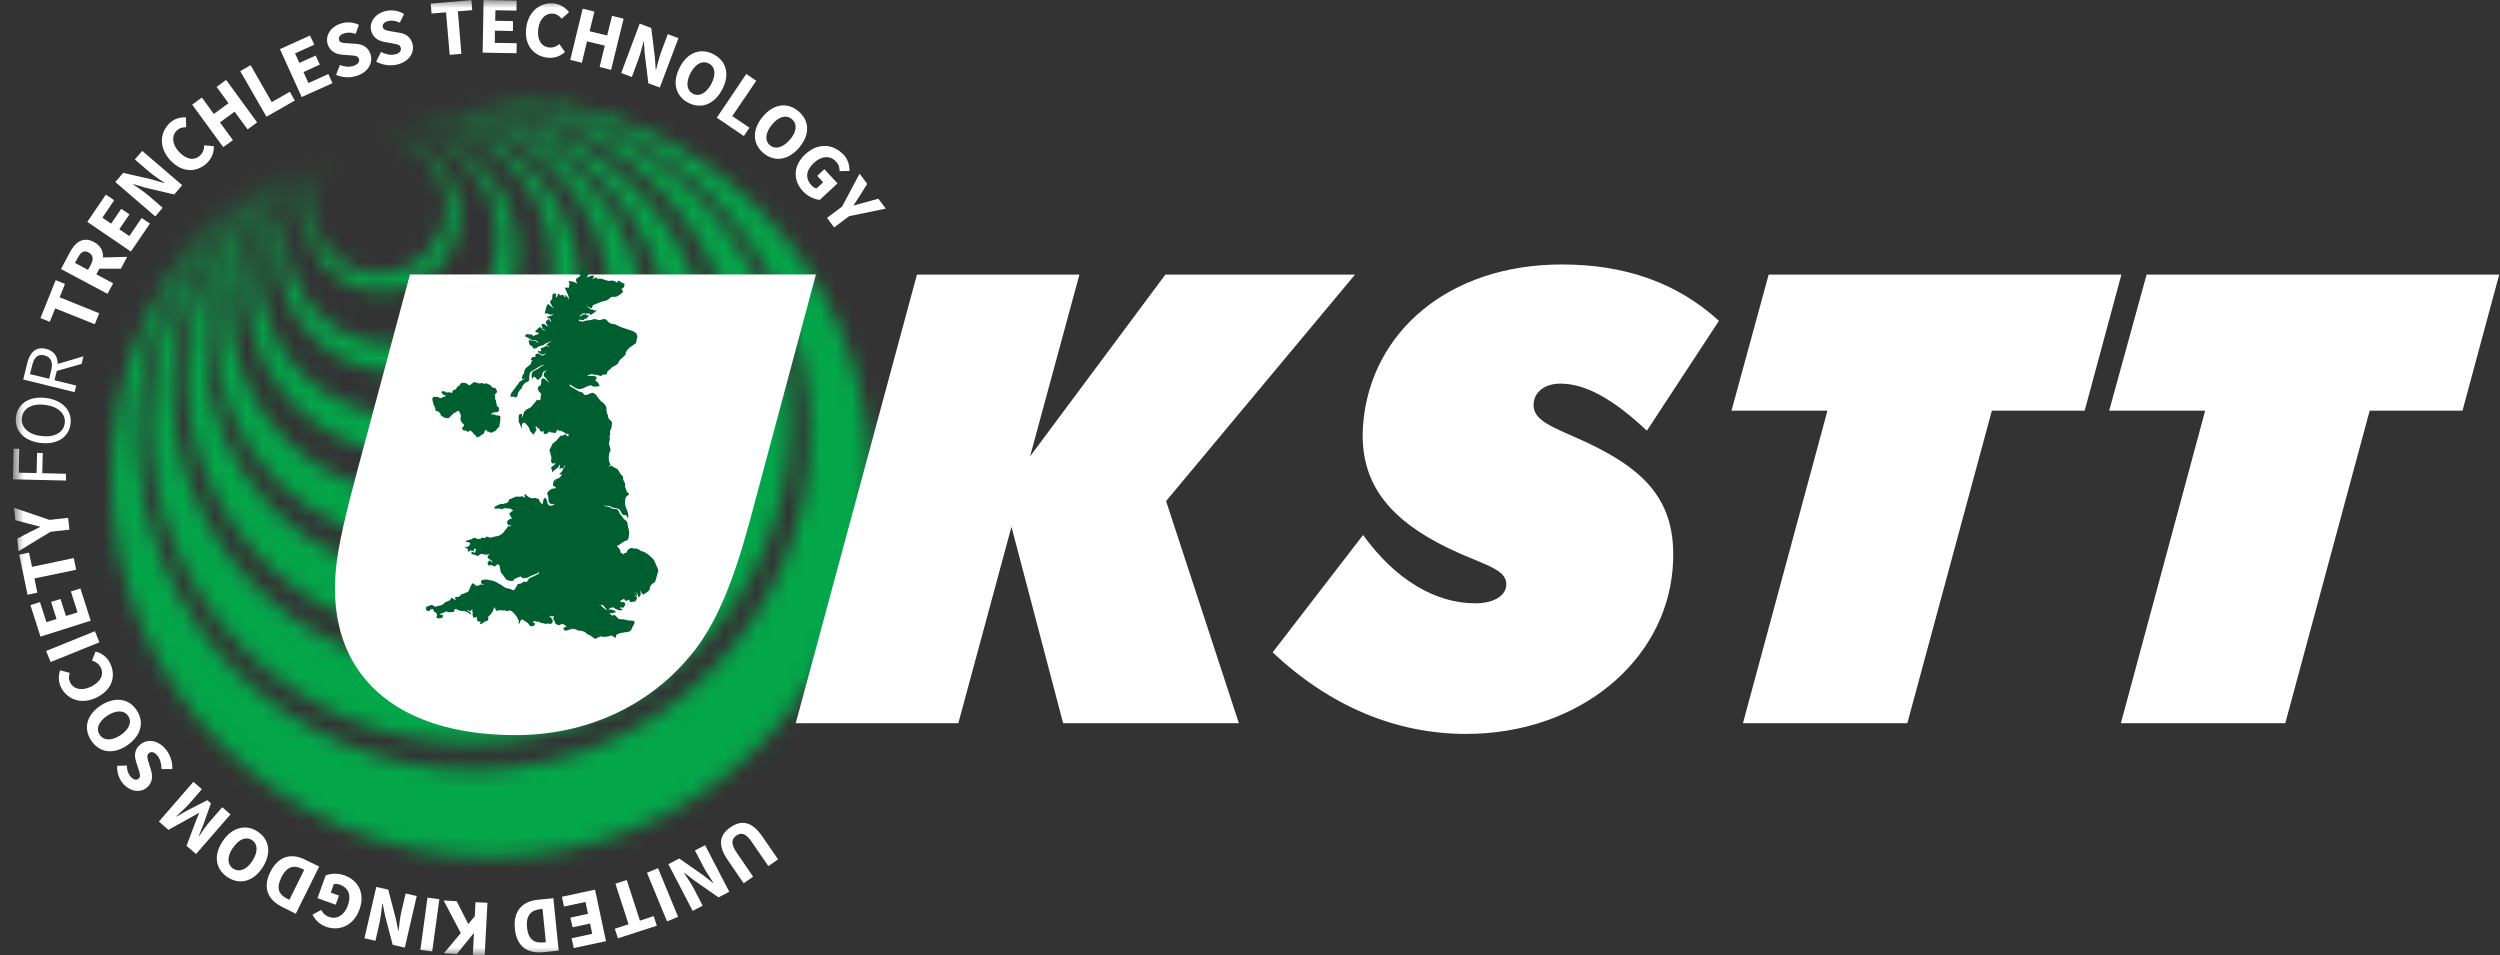 <?xml version="1.0" encoding="UTF-8"?>
<svg xmlns="http://www.w3.org/2000/svg" width="157" height="60" viewBox="0 0 157 60" fill="none">
  <rect x="0" y="0" width="157" height="60" fill="#333333" stroke="none"/>
  <g id="Group 96">
    <g id="Clip path group">
      <mask id="mask0_1259_214" style="mask-type:luminance" maskUnits="userSpaceOnUse" x="7" y="6" width="48" height="48">
        <g id="clippath">
          <path id="Vector" d="M30.362 6.186C41.733 6.504 50.86 15.821 50.86 27.267C50.86 38.714 41.414 48.364 29.763 48.364C18.112 48.364 8.666 38.919 8.666 27.267C8.666 21.339 11.107 15.995 15.042 12.159C10.114 16.526 7.006 22.893 7.006 29.996C7.006 43.156 17.672 53.814 30.832 53.814C43.992 53.814 54.658 43.148 54.658 29.996C54.658 16.844 43.992 6.178 30.832 6.178C30.68 6.178 30.521 6.186 30.37 6.186" fill="white"></path>
        </g>
      </mask>
      <g mask="url(#mask0_1259_214)">
        <g id="Group">
          <path id="Vector_2" d="M33.319 -17.514L-16.684 27.508L28.339 77.511L78.341 32.488L33.319 -17.514Z" fill="#04A64A"></path>
        </g>
      </g>
    </g>
    <g id="Clip path group_2">
      <mask id="mask1_1259_214" style="mask-type:luminance" maskUnits="userSpaceOnUse" x="9" y="6" width="41" height="41">
        <g id="clippath-1">
          <path id="Vector_3" d="M29.142 6.466C38.732 6.739 46.426 14.593 46.426 24.25C46.426 33.908 38.459 42.049 28.634 42.049C18.81 42.049 10.835 34.082 10.835 24.25C10.835 19.255 12.897 14.737 16.217 11.507C12.063 15.191 9.44 20.566 9.44 26.555C9.44 37.653 18.439 46.658 29.544 46.658C40.65 46.658 49.64 37.66 49.64 26.555C49.64 15.449 40.642 6.451 29.544 6.451C29.408 6.451 29.286 6.459 29.15 6.466" fill="white"></path>
        </g>
      </mask>
      <g mask="url(#mask1_1259_214)">
        <g id="Group_2">
          <path id="Vector_4" d="M31.626 -13.534L-10.563 24.453L27.424 66.642L69.613 28.655L31.626 -13.534Z" fill="#04A64A"></path>
        </g>
      </g>
    </g>
    <g id="Clip path group_3">
      <mask id="mask2_1259_214" style="mask-type:luminance" maskUnits="userSpaceOnUse" x="11" y="7" width="34" height="34">
        <g id="clippath-2">
          <path id="Vector_5" d="M28.24 7.035C28.134 7.035 28.027 7.035 27.921 7.042C35.805 7.262 42.127 13.713 42.127 21.65C42.127 29.731 35.585 36.28 27.504 36.28C19.424 36.28 12.874 29.738 12.874 21.657C12.874 17.549 14.572 13.842 17.293 11.181C13.882 14.206 11.722 18.625 11.722 23.545C11.722 32.672 19.12 40.063 28.24 40.063C37.367 40.063 44.758 32.664 44.75 23.545C44.75 14.426 37.352 7.035 28.232 7.035H28.24Z" fill="white"></path>
        </g>
      </mask>
      <g mask="url(#mask2_1259_214)">
        <g id="Group_3">
          <path id="Vector_6" d="M29.966 -9.396L-4.708 21.824L26.512 56.498L61.186 25.277L29.966 -9.396Z" fill="#04A64A"></path>
        </g>
      </g>
    </g>
    <g id="Clip path group_4">
      <mask id="mask3_1259_214" style="mask-type:luminance" maskUnits="userSpaceOnUse" x="13" y="7" width="28" height="28">
        <g id="clippath-3">
          <path id="Vector_7" d="M26.982 7.164C26.89 7.164 26.807 7.164 26.716 7.171C33.182 7.338 38.367 12.622 38.383 19.126C38.398 25.744 33.038 31.118 26.421 31.126H26.398C19.788 31.126 14.421 25.774 14.413 19.164C14.405 15.798 15.793 12.758 18.021 10.575C15.224 13.061 13.465 16.677 13.473 20.718C13.48 28.184 19.545 34.226 27.004 34.226H27.027C34.501 34.211 40.551 28.139 40.535 20.665C40.52 13.198 34.463 7.156 27.004 7.156H26.982V7.164Z" fill="white"></path>
        </g>
      </mask>
      <g mask="url(#mask3_1259_214)">
        <g id="Group_4">
          <path id="Vector_8" d="M28.419 -6.303L-0.002 19.287L25.588 47.708L54.009 22.117L28.419 -6.303Z" fill="#04A64A"></path>
        </g>
      </g>
    </g>
    <g id="Clip path group_5">
      <mask id="mask4_1259_214" style="mask-type:luminance" maskUnits="userSpaceOnUse" x="15" y="7" width="22" height="22">
        <g id="clippath-4">
          <path id="Vector_9" d="M25.95 7.641C25.882 7.641 25.814 7.649 25.746 7.649C30.741 7.778 34.759 11.864 34.767 16.897C34.774 22.014 30.628 26.176 25.511 26.183H25.496C20.379 26.183 16.225 22.044 16.217 16.927C16.217 14.32 17.286 11.97 19.007 10.279C16.846 12.205 15.482 15.002 15.489 18.125C15.505 23.902 20.182 28.579 25.958 28.579H25.981C31.765 28.564 36.442 23.871 36.434 18.087C36.419 12.319 31.734 7.634 25.958 7.634H25.943L25.95 7.641Z" fill="white"></path>
        </g>
      </mask>
      <g mask="url(#mask4_1259_214)">
        <g id="Group_5">
          <path id="Vector_10" d="M27.068 -2.775L5.081 17.023L24.878 39.01L46.866 19.212L27.068 -2.775Z" fill="#04A64A"></path>
        </g>
      </g>
    </g>
    <g id="Clip path group_6">
      <mask id="mask5_1259_214" style="mask-type:luminance" maskUnits="userSpaceOnUse" x="17" y="8" width="16" height="16">
        <g id="clippath-5">
          <path id="Vector_11" d="M24.964 8.339C24.911 8.339 24.866 8.339 24.82 8.339C28.406 8.43 31.286 11.363 31.294 14.979C31.294 18.648 28.322 21.635 24.654 21.642H24.646C20.969 21.642 17.998 18.671 17.983 15.002C17.983 13.13 18.748 11.447 19.984 10.234C18.43 11.613 17.452 13.622 17.459 15.866C17.459 20.013 20.825 23.371 24.972 23.371H24.995C29.149 23.363 32.507 19.99 32.492 15.843C32.492 11.704 29.126 8.346 24.987 8.346H24.972L24.964 8.339Z" fill="white"></path>
        </g>
      </mask>
      <g mask="url(#mask5_1259_214)">
        <g id="Group_6">
          <path id="Vector_12" d="M25.762 0.864L9.983 15.071L24.191 30.851L39.97 16.643L25.762 0.864Z" fill="#04A64A"></path>
        </g>
      </g>
    </g>
    <g id="Clip path group_7">
      <mask id="mask6_1259_214" style="mask-type:luminance" maskUnits="userSpaceOnUse" x="19" y="8" width="10" height="11">
        <g id="clippath-6">
          <path id="Vector_13" d="M24.01 8.756C24.01 8.756 23.949 8.756 23.919 8.756C26.193 8.816 28.027 10.681 28.027 12.978C28.035 15.313 26.147 17.208 23.813 17.208C21.478 17.208 19.583 15.32 19.583 12.986C19.583 11.795 20.068 10.727 20.849 9.953C19.863 10.833 19.241 12.106 19.249 13.531C19.249 16.169 21.387 18.299 24.025 18.299H24.032C26.67 18.292 28.808 16.147 28.801 13.516C28.801 10.878 26.663 8.748 24.025 8.748H24.017L24.01 8.756Z" fill="white"></path>
        </g>
      </mask>
      <g mask="url(#mask6_1259_214)">
        <g id="Group_7">
          <path id="Vector_14" d="M24.512 4.001L14.485 13.03L23.513 23.057L33.541 14.028L24.512 4.001Z" fill="#04A64A"></path>
        </g>
      </g>
    </g>
    <path id="Vector_15" fill-rule="evenodd" clip-rule="evenodd" d="M25.745 17.238L22.508 29.299C21.758 32.088 21.212 34.302 21.083 35.879C20.537 42.261 24.737 46.165 32.386 46.165C36.798 46.165 40.74 44.354 43.37 41.155C44.992 39.222 46.061 36.462 47.031 32.922L51.239 17.238H25.745Z" fill="white"></path>
    <path id="Vector_16" fill-rule="evenodd" clip-rule="evenodd" d="M49.973 45.415H60.184L63.52 33.082L66.764 45.415H77.801L73.23 31.467L85.094 17.246H73.185L64.687 28.662L67.787 17.246H57.584L49.973 45.415Z" fill="white"></path>
    <path id="Vector_17" fill-rule="evenodd" clip-rule="evenodd" d="M79.924 40.965C83.502 44.354 87.687 46.09 92.061 46.09C99.186 46.09 104.546 41.519 105.038 35.765C105.38 31.747 103.628 29.663 99.687 27.805C97.564 26.82 96.215 26.464 96.313 25.319C96.381 24.606 97.011 24.091 97.996 24.091C99.58 24.091 101.339 25.084 103.424 27.047L107.949 20.149C105.357 17.784 102.105 16.609 98.087 16.609C90.954 16.609 86.102 20.862 85.609 26.585C85.284 30.443 87.361 32.884 91.81 34.817C93.637 35.598 94.668 35.879 94.592 36.781C94.532 37.41 93.834 37.888 92.644 37.888C90.165 37.888 87.641 36.432 85.602 33.597L79.924 40.965Z" fill="white"></path>
    <path id="Vector_18" fill-rule="evenodd" clip-rule="evenodd" d="M109.458 45.415H119.782L125.089 25.789H130.918L133.223 17.246H111.072L108.738 25.789H114.764L109.458 45.415Z" fill="white"></path>
    <path id="Vector_19" d="M134.807 17.246L132.457 25.789H138.484L133.192 45.415H143.517L148.816 25.789H154.645L156.95 17.246H134.807Z" fill="white"></path>
    <g id="Clip path group_8">
      <mask id="mask7_1259_214" style="mask-type:luminance" maskUnits="userSpaceOnUse" x="0" y="0" width="157" height="60">
        <g id="clippath-7">
          <path id="Vector_20" d="M156.957 0H0.813V60H156.957V0Z" fill="white"></path>
        </g>
      </mask>
      <g mask="url(#mask7_1259_214)">
        <g id="Group_8">
          <path id="Vector_21" d="M32.431 24.167C32.583 24.015 32.613 23.894 32.575 23.871C32.477 23.72 32.477 23.629 32.446 23.636C32.287 23.742 32.393 23.75 32.386 23.795C32.416 23.97 32.37 23.962 32.386 24.038C32.317 24.205 32.188 24.19 32.196 24.235C32.37 24.235 32.416 24.265 32.416 24.303L32.431 24.174V24.167Z" fill="white"></path>
          <path id="Vector_22" d="M31.059 27.078C30.885 27.191 30.885 27.154 30.862 27.161C30.771 27.207 30.817 27.138 30.665 27.108C30.468 27.07 30.589 26.972 30.559 26.972C30.362 27.078 30.445 27.169 30.369 27.237C30.081 27.381 30.188 27.426 30.089 27.419C30.021 27.419 29.991 27.487 29.915 27.449C29.884 27.29 29.816 27.328 29.786 27.29C29.619 27.07 29.528 26.994 29.475 27.063C29.422 27.131 29.354 27.138 29.323 27.078C29.278 27.002 29.073 27.078 29.043 26.972C28.967 26.774 29.21 26.79 29.126 26.653C28.922 26.502 28.891 26.297 28.929 26.221C28.975 26.1 28.899 25.963 28.831 25.834C28.762 25.698 28.573 25.994 28.49 25.933C28.406 26.1 28.315 26.047 28.338 26.123C28.186 26.183 28.255 26.251 28.126 26.267C27.913 26.244 27.883 26.221 27.83 26.183C27.785 26.13 27.663 26.107 27.671 26.039C27.648 25.903 27.527 25.827 27.421 25.812C27.315 25.812 27.33 25.66 27.345 25.622C27.231 25.509 27.125 25.061 27.155 25.023C27.216 24.857 27.269 24.932 27.345 24.932C27.519 24.872 27.565 25.008 27.694 25.001C27.913 24.879 27.997 24.895 27.989 24.857C27.974 24.796 27.807 24.811 27.777 24.728C27.777 24.728 27.663 24.607 27.777 24.576C28.05 24.538 27.913 24.697 28.179 24.637C28.285 24.614 28.27 24.66 28.338 24.667C28.505 24.69 28.308 24.538 28.55 24.478C28.725 24.432 28.634 24.28 28.793 24.25C28.922 24.22 28.861 23.977 29.157 24.053C29.217 24.053 29.248 24.03 29.369 24.137C29.483 24.243 29.574 24.174 29.574 24.137C29.672 24.076 29.718 24.038 29.756 23.992C29.862 24.008 30.021 24.053 30.051 24.083C30.271 24.076 30.233 24.023 30.301 24.068C30.438 24.159 30.498 24.023 30.612 24.099C30.726 24.174 30.749 24.114 30.847 24.25C30.968 24.417 31.09 24.334 31.105 24.364C31.128 24.394 31.272 24.599 31.196 24.644C31.059 24.796 31.021 24.819 31.105 24.841C31.075 25.046 31.082 25.046 31.143 25.16C31.203 25.266 31.128 25.319 31.173 25.342C31.264 25.524 31.12 25.493 31.249 25.524C31.294 25.539 31.34 25.599 31.34 25.713C31.34 25.781 31.309 25.895 31.128 25.888C30.991 25.888 30.885 25.948 30.862 26.001C30.885 26.107 30.847 26.016 31.014 26.024C31.082 26.024 31.075 26.077 31.203 26.092C31.325 26.107 31.279 26.047 31.385 26.123C31.499 26.198 31.385 26.259 31.416 26.335C31.431 26.509 31.355 26.646 31.37 26.683C31.385 26.721 31.34 26.828 31.317 26.835C31.287 26.843 31.188 26.949 31.15 27.04L31.059 27.078Z" fill="#005F31"></path>
          <path id="Vector_23" d="M30.172 33.817C30.241 33.741 30.294 33.787 30.339 33.771C30.529 33.825 30.506 33.741 30.506 33.703C30.673 33.703 30.703 33.733 30.748 33.771C30.938 33.749 31.006 33.703 31.09 33.696L31.302 33.658C31.544 33.544 31.613 33.446 31.688 33.347C31.741 33.271 31.772 33.226 31.817 33.188C31.901 33.082 31.901 33.044 31.923 33.036C32.022 33.059 32.09 33.059 32.12 33.006C32.052 32.991 31.969 33.006 31.908 32.953C31.855 32.9 31.832 32.824 31.855 32.756C31.901 32.627 32.037 32.589 32.166 32.551C32.052 32.437 32.037 32.384 32.007 32.316C31.961 32.24 32.029 32.202 32.083 32.157C32.196 32.066 32.219 32.089 32.234 32.066L32.06 31.945C31.901 31.945 31.87 31.914 31.84 31.914C31.734 31.945 31.711 31.914 31.688 31.899L31.514 31.99C31.378 31.899 31.294 31.945 31.241 31.945C31.09 31.922 31.059 31.929 31.006 31.937L31.105 31.793C31.165 31.77 31.234 31.763 31.271 31.702C31.393 31.694 31.423 31.664 31.438 31.634C31.582 31.672 31.613 31.641 31.643 31.634C31.772 31.573 31.802 31.641 31.908 31.52C31.969 31.406 31.992 31.376 31.992 31.346C32.174 31.308 32.212 31.277 32.264 31.239C32.469 31.156 32.53 31.186 32.606 31.194L32.803 31.171C32.939 31.209 32.939 31.255 32.977 31.293L32.932 31.058C33.007 30.997 33.038 31.08 33.083 31.126C33.22 31.239 33.273 31.255 33.333 31.277C33.47 31.308 33.553 31.285 33.621 31.27C33.758 31.331 33.788 31.315 33.826 31.331C33.887 31.467 33.902 31.505 33.925 31.535L34.061 31.687L34.122 31.444C34.122 31.293 34.182 31.27 34.243 31.27C34.372 31.384 34.357 31.52 34.395 31.641C34.433 31.74 34.531 31.763 34.63 31.763C34.789 31.687 34.819 31.694 34.834 31.679C34.69 31.619 34.66 31.649 34.622 31.664C34.516 31.603 34.486 31.558 34.455 31.505C34.455 31.315 34.44 31.27 34.433 31.224C34.395 31.111 34.41 31.035 34.342 31.005L34.455 30.83C34.622 30.716 34.637 30.701 34.668 30.694L34.903 30.656C34.903 30.55 34.804 30.542 34.721 30.497C34.751 30.292 34.751 30.209 34.857 30.095C34.903 30.102 34.887 30.216 34.925 30.262C34.925 30.163 34.895 30.14 34.933 30.08C35.092 30.042 35.138 29.996 35.183 29.958C35.213 29.936 35.274 29.829 35.289 29.776C35.13 29.837 35.13 29.784 35.145 29.739C35.35 29.602 35.335 29.526 35.342 29.466C35.479 29.337 35.494 29.261 35.464 29.2C35.418 29.284 35.448 29.39 35.342 29.39L35.13 29.435C35.145 29.246 35.213 29.261 35.153 29.178C35.115 29.261 35.054 29.367 34.963 29.413C34.796 29.564 34.789 29.541 34.774 29.519C34.796 29.625 34.683 29.663 34.683 29.633C34.683 29.541 34.637 29.473 34.607 29.39C34.668 29.253 34.758 29.253 34.789 29.231C34.88 29.117 34.849 29.056 34.88 29.018C34.789 29.117 34.781 29.087 34.728 29.132L34.592 28.988L34.622 28.829C34.63 28.677 34.622 28.655 34.599 28.632C34.569 28.442 34.539 28.351 34.501 28.268C34.599 28.078 34.66 27.98 34.706 27.851C34.925 27.722 35.009 27.586 35.122 27.457C35.153 27.419 35.236 27.32 35.282 27.351C35.41 27.419 35.418 27.381 35.342 27.328C35.479 27.275 35.524 27.267 35.547 27.305C35.592 27.351 35.63 27.419 35.699 27.411V27.245C35.577 27.26 35.501 27.245 35.418 27.139C35.304 27.123 35.266 27.047 35.198 27.047C35.077 27.055 35.054 27.025 35.024 26.987C34.948 27.025 34.948 27.108 34.91 27.176C34.758 27.214 34.721 27.154 34.668 27.154C34.523 27.176 34.546 27.116 34.516 27.085C34.463 27.139 34.417 27.192 34.349 27.229C34.266 27.252 34.236 27.267 34.19 27.26C34.099 27.154 34.145 27.116 34.145 27.07C33.978 27.139 33.925 27.093 33.902 27.04C33.902 26.888 33.856 26.926 33.819 26.911C33.697 26.82 33.675 26.79 33.675 26.752C33.584 26.85 33.667 26.904 33.697 26.972C33.591 27.176 33.546 27.267 33.47 27.29C33.447 27.199 33.364 27.154 33.303 27.101C33.258 26.926 33.205 26.812 33.114 26.714C33.015 26.623 33 26.555 32.932 26.547C32.833 26.532 32.78 26.623 32.765 26.706C32.75 26.782 32.795 26.858 32.772 26.926C32.689 26.797 32.628 26.532 32.568 26.479C32.598 26.312 32.545 26.183 32.59 26.062C32.613 26.017 32.75 25.956 32.78 26.009C32.818 26.07 32.742 26.161 32.765 26.244L32.856 26.062C32.856 26.062 32.871 25.91 32.977 25.797C33.144 25.622 33.371 25.637 33.47 25.402C33.629 25.281 33.644 25.175 33.728 25.114C33.796 25.076 33.879 25.175 33.932 25.114C33.97 24.917 33.947 24.819 33.993 24.728C34.016 24.735 33.743 24.569 33.781 24.334C33.796 24.265 33.902 24.25 33.947 24.19C34.008 24.091 33.978 23.992 33.993 23.879C34.008 23.773 34.137 23.712 34.22 23.803C34.311 23.909 34.41 23.985 34.539 24.03C34.463 23.977 34.395 23.932 34.342 23.849C34.311 23.803 34.273 23.689 34.22 23.674C34.099 23.644 34.16 23.462 34.167 23.447C34.236 23.31 34.281 23.333 34.349 23.212C34.334 23.212 34.22 23.318 34.152 23.333C34.046 23.356 34.069 23.53 34.038 23.606C33.978 23.735 33.887 23.742 33.796 23.864C33.637 23.803 33.644 23.644 33.523 23.667C33.455 23.682 33.44 23.773 33.44 23.841C33.326 23.568 33.394 23.363 33.531 23.295C33.97 23.083 33.803 23.113 34.038 22.984C34.099 22.954 34.19 22.939 34.205 22.954C34.107 22.878 33.94 22.977 33.841 23.037C33.667 23.136 33.515 23.257 33.333 23.341C33.182 23.523 33.28 23.742 33.212 23.924C32.947 24.038 32.788 24.19 32.765 24.394C32.644 24.455 32.613 24.553 32.537 24.667C32.515 24.842 32.469 24.955 32.386 24.955C32.272 24.955 32.249 24.857 32.067 24.94C32.052 24.819 32.083 24.667 32.166 24.614L32.454 24.212C32.583 24.091 32.583 24.046 32.598 24C32.78 23.864 32.856 23.833 32.954 23.795C32.924 23.735 32.856 23.826 32.78 23.811C32.772 23.606 32.841 23.523 32.916 23.454C32.901 23.318 32.924 23.303 32.939 23.303C32.939 23.189 33.023 23.113 33.121 23.037C33.288 22.901 33.386 22.848 33.349 22.787C33.371 22.651 33.44 22.658 33.485 22.636C33.356 22.613 33.341 22.628 33.326 22.62C33.379 22.469 33.417 22.423 33.47 22.416H33.621C33.614 22.264 33.629 22.241 33.705 22.219C33.743 22.203 33.811 22.203 33.856 22.211C34.016 22.34 34.061 22.348 34.114 22.325L34.319 22.166C34.205 22.203 34.137 22.257 34.038 22.279C33.963 22.234 33.94 22.188 33.887 22.188C33.735 22.09 33.773 22.059 33.788 22.037C33.955 22.082 33.97 22.052 33.985 22.037L33.955 21.87L34.129 21.817C34.258 21.718 34.311 21.756 34.326 21.726C34.448 21.764 34.471 21.771 34.508 21.756C34.349 21.665 34.311 21.688 34.288 21.673C34.387 21.559 34.531 21.514 34.637 21.415L34.273 21.567C34.205 21.59 34.114 21.696 34.084 21.696C33.978 21.696 33.819 21.741 33.743 21.825C33.712 21.862 33.538 21.9 33.508 21.893C33.424 21.787 33.44 21.749 33.409 21.733C33.295 21.703 33.25 21.65 33.242 21.582C33.197 21.423 33.197 21.355 33.242 21.355C33.432 21.423 33.561 21.385 33.568 21.385C33.667 21.423 33.735 21.529 33.849 21.514C33.682 21.392 33.644 21.362 33.606 21.355C33.546 21.339 33.485 21.37 33.424 21.362C33.341 21.347 33.288 21.279 33.205 21.233C33.136 21.188 33.06 21.173 32.985 21.135C32.985 20.96 33.114 20.968 33.212 20.998C33.265 21.021 33.326 20.998 33.379 20.998C33.493 21.127 33.5 21.089 33.531 21.089C33.697 20.991 33.788 21.013 33.849 20.96C33.735 20.831 33.629 20.869 33.606 20.801C33.781 20.649 33.796 20.612 33.834 20.581C33.879 20.543 33.985 20.528 34.008 20.604C34.038 20.703 34.145 20.786 34.236 20.725C34.205 20.672 34.129 20.703 34.084 20.68C34.061 20.642 34.076 20.566 34.053 20.536C33.94 20.399 34.053 20.331 34.114 20.339C34.273 20.377 34.281 20.422 34.304 20.46C34.402 20.483 34.44 20.483 34.463 20.49C34.342 20.43 34.334 20.377 34.319 20.339C34.236 20.202 34.296 20.18 34.342 20.134C34.395 20.066 34.455 20.013 34.501 20.066C34.539 20.119 34.546 20.21 34.622 20.217C34.599 20.119 34.561 20.073 34.531 20.005C34.433 19.96 34.364 19.952 34.304 19.914L34.577 19.838C34.736 19.77 34.751 19.74 34.736 19.725C34.622 19.747 34.546 19.785 34.493 19.74C34.38 19.641 34.304 19.694 34.22 19.687C34.19 19.596 34.281 19.52 34.266 19.429C34.326 19.262 34.326 19.126 34.433 19.096L34.584 19.217C34.713 19.315 34.743 19.368 34.789 19.361C34.637 19.217 34.66 19.194 34.652 19.179C34.577 19.035 34.508 18.982 34.561 18.921C34.652 18.792 34.668 18.777 34.675 18.777C34.683 18.58 34.683 18.489 34.751 18.436C34.933 18.428 34.933 18.466 34.925 18.497C34.918 18.565 34.903 18.633 34.933 18.694C35.024 18.58 35.039 18.519 35.024 18.444C35.153 18.444 35.115 18.512 35.168 18.55C35.289 18.535 35.304 18.519 35.335 18.504C35.479 18.656 35.524 18.716 35.524 18.686C35.524 18.625 35.464 18.572 35.433 18.504C35.661 18.61 35.721 18.762 35.736 18.876L35.721 18.671L35.645 18.451C35.585 18.307 35.517 18.224 35.479 18.08C35.608 18.004 35.668 18.133 35.729 18.042L35.752 17.898C35.789 17.814 35.736 17.731 35.699 17.663C35.797 17.617 35.85 17.693 35.926 17.678C36.115 17.708 36.161 17.792 36.244 17.799C36.146 17.617 36.176 17.572 36.184 17.511C36.297 17.39 36.32 17.428 36.35 17.435C36.366 17.284 36.426 17.36 36.464 17.352C36.457 17.276 36.396 17.223 36.366 17.155L36.54 17.018C36.631 16.859 36.669 16.852 36.676 16.882C36.692 16.988 36.745 16.897 36.813 17.011C36.851 17.064 36.798 17.132 36.813 17.2C36.942 17.109 36.942 17.163 36.98 17.2C36.919 17.344 36.851 17.367 36.836 17.42C37.017 17.352 36.98 17.39 37.033 17.36C37.222 17.261 37.298 17.306 37.298 17.375C37.298 17.435 37.207 17.466 37.215 17.534L37.374 17.443C37.45 17.413 37.51 17.466 37.548 17.526C37.669 17.473 37.692 17.481 37.768 17.519C37.927 17.504 37.874 17.564 37.988 17.579C38.064 17.595 38.139 17.625 38.215 17.64C38.276 17.655 38.337 17.617 38.397 17.617C38.534 17.617 38.663 17.678 38.769 17.761C38.776 17.701 38.791 17.602 38.867 17.633C38.958 17.67 39.087 17.807 39.201 17.792C39.254 18.019 39.155 17.989 39.193 18.019C39.117 18.11 39.057 18.11 39.034 18.148C39.148 18.299 39.125 18.353 39.102 18.36C38.935 18.519 38.852 18.535 38.806 18.58C38.67 18.671 38.511 18.641 38.473 18.641C38.42 18.641 38.359 18.656 38.321 18.701C38.215 18.823 38.071 18.898 37.912 18.914C37.844 18.921 37.768 18.944 37.707 18.974L37.434 19.088C37.283 19.164 37.26 19.156 37.237 19.149C37.154 19.376 37.192 19.376 37.124 19.338C36.927 19.323 36.927 19.232 36.813 19.118C36.889 19.239 36.934 19.331 37.002 19.353C37.154 19.474 37.2 19.437 37.23 19.444C37.434 19.566 37.427 19.482 37.503 19.482C37.313 19.664 37.184 19.702 37.086 19.785C37.01 19.634 36.911 19.694 36.851 19.702C36.737 19.717 36.699 19.611 36.57 19.717C36.51 19.763 36.426 19.785 36.388 19.854C36.502 19.869 36.57 19.755 36.676 19.74C36.73 19.732 36.851 19.725 36.82 19.778C36.798 19.831 36.934 19.785 36.987 19.8C36.972 19.884 36.873 19.929 36.843 20.005C36.669 20.005 36.707 20.058 36.654 20.096C36.502 20.111 36.404 20.043 36.343 20.096C36.35 20.195 36.472 20.172 36.54 20.187C36.593 20.24 36.745 20.127 36.828 20.127C37.086 20.119 37.207 20.058 37.321 20.035C37.472 20.051 37.548 20.096 37.647 20.104C37.73 20.104 37.791 20.051 37.874 20.043C37.927 20.035 37.988 20.035 38.041 20.058C38.124 20.104 38.17 20.18 38.23 20.248C38.45 20.399 38.579 20.323 38.685 20.392C38.791 20.452 38.898 20.498 38.996 20.543L39.769 20.801C39.86 20.907 39.951 20.884 39.951 20.93C39.981 21.006 40.027 21.066 40.027 21.135C40.027 21.203 39.981 21.271 39.981 21.347L39.936 21.552C39.746 21.673 39.633 21.764 39.489 21.87C39.421 21.923 39.375 22.022 39.314 22.097C39.276 22.151 39.307 22.241 39.269 22.287C39.117 22.476 38.875 22.582 38.806 22.84C38.632 22.984 38.488 23.007 38.405 23.09C38.306 23.219 38.223 23.25 38.162 23.31C38.117 23.348 38.147 23.439 38.102 23.492C38.033 23.56 37.942 23.492 37.867 23.53C37.806 23.553 37.768 23.613 37.707 23.621C37.7 23.621 37.563 23.545 37.533 23.545C37.404 23.553 37.29 23.515 37.162 23.5C37.048 23.477 36.957 23.606 36.828 23.583C37.048 23.659 37.245 23.568 37.434 23.651C37.541 23.886 37.381 23.803 37.381 23.849C37.381 23.902 37.457 23.97 37.525 23.992C37.624 24.137 37.624 24.182 37.662 24.205C37.571 24.296 37.427 24.273 37.313 24.281C37.222 24.281 37.169 24.22 37.093 24.19C36.873 24.258 36.798 24.288 36.692 24.356C36.646 24.379 36.563 24.41 36.502 24.417C36.388 24.44 36.297 24.44 36.191 24.387L35.896 24.212C35.759 24.099 35.736 24.197 35.782 24.235C35.896 24.341 35.949 24.334 35.994 24.356C36.093 24.425 36.138 24.47 36.199 24.493L36.388 24.599C36.441 24.637 36.502 24.614 36.555 24.637C36.646 24.682 36.669 24.917 36.942 24.758C37.093 24.705 37.162 24.66 37.215 24.667C37.275 24.69 37.336 24.72 37.397 24.758C37.586 24.993 37.624 25.076 37.73 25.19C37.95 25.327 37.988 25.418 38.041 25.501C38.086 25.577 38.086 25.668 38.086 25.751C38.102 25.888 38.117 26.001 38.185 26.077C38.177 26.145 38.185 26.214 38.215 26.274C38.344 26.426 38.435 26.479 38.435 26.547L38.397 26.888C38.374 26.956 38.321 27.017 38.306 27.085C38.291 27.161 38.344 27.267 38.306 27.32C38.246 27.389 38.306 27.555 38.299 27.586L38.246 27.828C38.246 27.957 38.367 28.215 38.337 28.291L38.253 28.48C38.223 28.708 38.223 28.799 38.238 28.882C38.246 28.973 38.276 29.056 38.321 29.132C38.374 29.208 38.261 29.261 38.2 29.299C38.359 29.299 38.374 29.215 38.412 29.246C38.617 29.42 38.738 29.405 38.814 29.504L38.928 29.701C39.064 29.89 39.117 29.905 39.133 29.958C39.14 30.027 39.117 30.095 39.155 30.163C39.193 30.239 39.246 30.315 39.261 30.398C39.269 30.466 39.239 30.535 39.261 30.595C39.352 30.785 39.33 30.83 39.36 30.868L39.519 31.05C39.421 31.103 39.292 31.186 39.269 31.331C39.208 31.816 39.33 31.846 39.428 32.195C39.504 32.475 39.466 32.46 39.367 32.589C39.398 32.513 39.413 32.468 39.367 32.407C39.307 32.316 39.186 32.369 39.117 32.324C38.989 32.233 38.989 32.005 38.837 31.952C38.716 31.914 38.572 31.899 38.45 31.869C38.382 31.854 38.337 31.778 38.268 31.77C38.139 31.755 38.018 31.785 37.904 31.732C37.965 31.816 38.086 31.785 38.177 31.823C38.193 31.854 38.337 31.816 38.428 31.952C38.572 31.952 38.776 31.945 38.844 32.081C38.882 32.149 38.89 32.233 38.951 32.293C39.026 32.377 39.087 32.46 39.148 32.551C39.254 32.695 39.398 32.695 39.405 32.869C39.443 33.18 39.527 33.339 39.511 33.529C39.496 33.665 39.481 33.802 39.413 33.923C39.254 33.961 39.224 33.984 39.193 34.006C39.117 34.059 39.034 34.097 38.966 34.158C38.882 34.226 38.822 34.234 38.746 34.294C38.867 34.431 38.875 34.461 38.928 34.514C39.011 34.666 38.913 34.666 39.019 34.742C39.163 34.742 39.186 34.871 39.186 34.84C39.201 34.651 39.269 34.78 39.36 34.689C39.413 34.469 39.557 34.438 39.671 34.408C39.731 34.401 39.769 34.461 39.822 34.461C39.928 34.408 39.989 34.461 40.027 34.476C40.118 34.499 40.194 34.545 40.262 34.605C40.482 34.643 40.58 34.742 40.717 34.833C40.846 34.916 40.937 35.045 41.058 35.151C41.172 35.363 41.202 35.5 41.278 35.629L41.338 35.803C41.338 35.902 41.293 35.977 41.278 36.076L41.157 36.493C41.119 36.614 40.975 36.629 40.899 36.72C40.815 36.811 40.823 36.94 40.785 37.054C40.603 37.251 40.489 37.266 40.398 37.342C40.247 37.243 40.27 37.145 40.209 37.069C40.209 37.077 40.239 37.274 40.239 37.342C40.163 37.501 40.11 37.531 40.095 37.493C40.057 37.44 40.08 37.372 40.05 37.312C39.906 37.183 39.913 37.205 39.913 37.213C39.928 37.289 40.057 37.281 40.012 37.448C39.898 37.403 39.86 37.365 39.83 37.349C39.83 37.403 39.997 37.478 40.012 37.531C39.959 37.706 39.921 37.766 39.837 37.782C39.754 37.797 39.671 37.797 39.58 37.812C39.519 37.66 39.481 37.675 39.466 37.66C39.337 37.751 39.307 37.759 39.299 37.736C39.261 37.675 39.224 37.63 39.148 37.622L38.913 37.759C39.095 37.819 39.133 37.85 39.178 37.797C39.261 37.88 39.269 37.933 39.261 37.994C39.17 38.123 39.178 38.153 39.155 38.161C38.989 38.138 38.958 38.153 38.928 38.161C39.004 38.252 39.057 38.259 39.117 38.282C39.148 38.289 38.981 38.335 38.958 38.335L38.731 38.274C38.647 38.221 38.587 38.206 38.511 38.138C38.306 38.153 38.246 38.252 38.2 38.282C38.139 38.327 38.102 38.244 38.041 38.221C37.927 38.085 37.889 37.964 37.798 37.986C37.715 38.009 37.647 38.024 37.578 37.971C37.624 38.032 37.7 38.017 37.76 38.024C37.851 38.161 37.882 38.168 37.912 38.183L38.056 38.297C38.253 38.274 38.344 38.252 38.428 38.297C38.541 38.297 38.64 38.373 38.7 38.449C38.549 38.449 38.534 38.479 38.503 38.509C38.337 38.509 38.359 38.494 38.276 38.547C38.412 38.608 38.458 38.661 38.503 38.684C38.541 38.691 38.42 38.38 38.852 38.873C38.951 38.888 39.125 38.896 39.163 38.896C39.322 38.919 39.352 38.941 39.436 38.964C39.678 38.964 39.709 38.987 39.83 39.002C39.83 39.078 39.875 39.154 39.83 39.169C39.739 39.328 39.678 39.442 39.648 39.54C39.602 39.654 39.489 39.669 39.375 39.692C39.186 39.73 38.958 39.73 38.784 39.821C38.693 39.859 38.685 39.942 38.685 40.003C38.685 40.078 38.609 40.041 38.541 39.995C38.481 39.957 38.428 39.912 38.382 39.897C38.276 39.972 38.276 39.934 38.071 39.987C38.011 40.003 37.92 39.995 37.851 39.987C37.851 39.987 37.753 39.95 37.7 39.972C37.495 40.041 37.427 40.132 37.374 40.116C37.26 40.086 37.146 39.927 37.04 39.897C36.949 39.874 36.798 39.775 36.737 39.692C36.54 39.601 36.441 39.608 36.35 39.608C36.153 39.525 36.025 39.464 35.903 39.495C35.774 39.525 35.63 39.593 35.501 39.616C35.471 39.616 35.342 39.48 35.388 39.434C35.448 39.396 35.517 39.366 35.592 39.343C35.441 39.267 35.441 39.237 35.433 39.214C35.282 39.176 35.198 39.199 35.13 39.267C34.993 39.237 34.857 39.199 34.849 39.085C34.849 38.987 34.774 38.949 34.751 38.866C34.736 38.812 34.774 38.752 34.789 38.684C34.614 38.752 34.554 38.691 34.478 38.653C34.539 38.767 34.683 38.828 34.713 38.972C34.713 39.123 34.66 39.123 34.614 39.169C34.561 39.207 34.486 39.169 34.425 39.154C34.243 39.191 34.198 39.176 34.152 39.154C33.894 39.047 34.023 39.191 33.864 39.047C33.75 39.032 33.697 39.063 33.652 39.025C33.523 38.979 33.523 39.032 33.447 39.055C33.606 39.139 33.606 39.184 33.599 39.207C33.432 39.411 33.47 39.29 33.311 39.328C33.212 39.267 33.227 39.176 33.114 39.101C32.909 38.994 32.818 38.85 32.734 38.919C32.553 39.154 32.772 39.07 32.56 39.176C32.553 39.101 32.628 39.078 32.553 38.934C32.499 38.835 32.477 38.737 32.401 38.661C32.287 38.547 32.242 38.418 32.029 38.335C31.939 38.32 31.916 38.388 31.87 38.38C31.81 38.38 31.749 38.32 31.696 38.335C31.635 38.35 31.575 38.343 31.514 38.32C31.325 38.35 31.241 38.305 31.165 38.373C31.12 38.244 31.082 38.183 31.029 38.123C31.006 38.297 30.93 38.449 30.809 38.578C30.748 38.684 30.688 38.669 30.657 38.721C30.688 38.888 30.657 38.926 30.627 38.972C30.438 39.025 30.415 39.07 30.354 39.101C30.256 39.191 30.203 39.191 30.157 39.184C30.134 39.101 30.18 39.085 30.18 39.025C29.975 39.07 29.968 38.987 29.975 38.926C29.907 38.812 29.945 38.79 29.953 38.744C29.808 38.782 29.695 38.812 29.71 38.737C29.634 38.562 29.687 38.547 29.702 38.502C29.627 38.358 29.649 38.305 29.702 38.267C29.551 38.305 29.566 38.365 29.528 38.38C29.414 38.32 29.376 38.312 29.338 38.335C29.384 38.396 29.483 38.38 29.513 38.434C29.596 38.555 29.573 38.593 29.551 38.608C29.399 38.426 29.21 38.358 29.005 38.373C28.906 38.38 28.815 38.312 28.717 38.289C28.656 38.221 28.58 38.229 28.55 38.282C28.527 38.327 28.505 38.38 28.497 38.434C28.285 38.411 28.201 38.502 28.118 38.411C27.966 38.464 28.012 38.396 28.073 38.35C27.921 38.456 27.89 38.441 27.89 38.456C27.739 38.555 27.648 38.509 27.602 38.585C27.747 38.615 27.8 38.615 27.83 38.653C27.792 38.805 27.754 38.797 27.754 38.805L27.602 38.835C27.436 38.835 27.398 38.79 27.413 38.737C27.459 38.593 27.459 38.578 27.443 38.57C27.322 38.396 27.276 38.418 27.246 38.411C27.231 38.35 27.216 38.259 27.163 38.236C27.041 38.297 27.011 38.282 27.011 38.297C26.996 38.388 26.867 38.38 26.791 38.35C26.753 38.229 26.708 38.191 26.791 38.1C26.935 38.039 26.996 38.024 27.057 38.001C27.117 37.979 27.193 38.001 27.239 38.062L27.383 38.115C27.443 38.07 27.489 37.994 27.557 38.062C27.618 38.024 27.671 38.017 27.747 38.001C27.906 37.857 28.012 37.774 28.088 37.766C28.163 37.759 28.156 37.713 28.239 37.713C28.308 37.638 28.315 37.562 28.376 37.531C28.527 37.683 28.596 37.653 28.641 37.668C28.58 37.6 28.52 37.456 28.686 37.486C28.815 37.516 28.906 37.418 28.967 37.327C29.164 37.296 29.202 37.221 29.3 37.205C29.399 37.19 29.46 37.092 29.475 37.001L29.573 36.788C29.619 36.743 29.619 36.629 29.687 36.637C29.778 36.645 29.824 36.735 29.899 36.781C29.96 36.811 30.028 36.781 30.081 36.758C30.127 36.743 30.18 36.69 30.233 36.705C30.309 36.728 30.339 36.72 30.4 36.72C30.241 36.645 30.203 36.637 30.21 36.614C30.218 36.553 30.21 36.485 30.241 36.44C30.438 36.364 30.513 36.417 30.589 36.394C30.786 36.455 30.832 36.44 30.892 36.455C30.93 36.455 31.006 36.5 31.044 36.5C31.165 36.553 31.18 36.569 31.256 36.607C31.309 36.637 31.355 36.69 31.408 36.69L31.651 36.857C31.734 36.925 31.81 36.925 31.87 36.955C31.984 36.963 32.045 36.97 32.113 37.016C32.158 37.054 32.234 37.084 32.295 37.039C32.371 36.932 32.409 36.902 32.401 36.88C32.515 36.713 32.499 36.675 32.53 36.667C32.583 36.652 32.628 36.667 32.674 36.667C32.825 36.569 32.871 36.531 32.939 36.523C33.121 36.576 33.114 36.523 33.114 36.485C33.174 36.425 33.212 36.379 33.227 36.319L33.409 36.243L33.591 36.159C33.728 36.068 33.781 36.068 33.826 36.053C33.849 35.947 33.788 35.917 33.826 35.856C33.796 35.894 33.788 35.947 33.766 36L33.568 36.068L33.356 36.159L33.106 36.288C32.939 36.296 32.901 36.326 32.871 36.319C32.712 36.258 32.712 36.22 32.704 36.197L32.507 36.273C32.355 36.349 32.333 36.349 32.302 36.356C32.249 36.47 32.204 36.47 32.181 36.493C31.954 36.478 31.832 36.425 31.787 36.387L31.643 36.19C31.544 36.023 31.484 36.008 31.461 35.97L31.416 35.758C31.37 35.598 31.378 35.56 31.393 35.538C31.294 35.439 31.256 35.416 31.218 35.447C31.082 35.598 31.037 35.583 30.999 35.553C30.908 35.507 30.87 35.477 30.824 35.492C30.733 35.53 30.703 35.5 30.665 35.5C30.612 35.394 30.642 35.356 30.612 35.325C30.726 35.219 30.756 35.181 30.779 35.189C30.847 35.295 30.885 35.303 30.938 35.31C30.862 35.181 30.824 35.151 30.786 35.151C30.642 35.068 30.612 35.015 30.619 34.954C30.68 34.848 30.733 34.81 30.756 34.772C30.589 34.871 30.559 34.833 30.574 34.81C30.445 34.848 30.377 34.825 30.324 34.795C30.263 34.764 30.172 34.795 30.112 34.833C30.074 34.946 29.953 34.901 29.892 34.878C29.748 34.81 29.649 34.81 29.611 34.795C29.596 34.643 29.627 34.651 29.642 34.651C29.778 34.689 29.801 34.719 29.824 34.711C29.869 34.529 29.922 34.499 29.922 34.499C29.854 34.469 29.786 34.476 29.755 34.416C29.793 34.545 29.778 34.583 29.74 34.598C29.589 34.59 29.551 34.575 29.543 34.552C29.422 34.681 29.392 34.651 29.369 34.62C29.407 34.476 29.369 34.461 29.354 34.469L29.202 34.378C29.225 34.302 29.323 34.348 29.369 34.355L29.528 34.181C29.558 34.097 29.445 34.052 29.384 34.037C29.24 34.059 29.225 34.044 29.232 34.037C29.338 33.9 29.384 33.923 29.414 33.916C29.52 33.87 29.551 33.885 29.581 33.885C29.755 33.741 29.831 33.779 29.877 33.787C29.96 33.878 30.006 33.847 30.066 33.832L30.195 33.87L30.172 33.817Z" fill="#005F31"></path>
          <path id="Vector_24" d="M48.866 53.966L48.252 54.39L47.206 52.867C46.842 52.328 46.547 52.26 46.243 52.473C45.94 52.685 45.887 52.988 46.251 53.526L47.297 55.057L46.698 55.467L45.697 54.004C45.068 53.087 45.167 52.435 45.879 51.95C46.584 51.464 47.236 51.601 47.865 52.518L48.874 53.981L48.866 53.966Z" fill="white"></path>
          <path id="Vector_25" d="M45.803 55.998L45.121 56.354L43.597 55.293L42.968 54.8H42.945C43.142 55.103 43.408 55.49 43.59 55.838L44.128 56.877L43.499 57.203L41.975 54.269L42.657 53.913L44.181 54.982L44.803 55.467H44.818C44.621 55.149 44.355 54.785 44.181 54.444L43.643 53.405L44.28 53.079L45.803 56.013V55.998Z" fill="white"></path>
          <path id="Vector_26" d="M41.324 54.522L40.63 54.808L41.89 57.863L42.584 57.577L41.324 54.522Z" fill="white"></path>
          <path id="Vector_27" d="M40.186 57.817L41.051 57.529L41.248 58.135L38.807 58.924L38.61 58.325L39.474 58.044L38.648 55.497L39.36 55.262L40.186 57.817Z" fill="white"></path>
          <path id="Vector_28" d="M38.056 59.105L36.032 59.538L35.896 58.924L37.192 58.643L37.056 57.999L35.957 58.234L35.82 57.627L36.927 57.385L36.768 56.642L35.418 56.93L35.29 56.316L37.367 55.869L38.056 59.105Z" fill="white"></path>
          <path id="Vector_29" d="M35.084 59.697L34.152 59.795C33.144 59.902 32.447 59.462 32.333 58.332C32.219 57.203 32.81 56.604 33.773 56.505L34.751 56.407L35.084 59.697ZM33.925 57.097C33.371 57.157 33.015 57.468 33.098 58.249C33.182 59.037 33.584 59.242 34.137 59.181L34.281 59.166L34.069 57.074L33.925 57.089V57.097Z" fill="white"></path>
          <path id="Vector_30" d="M30.438 60L29.695 59.962L29.763 58.605H29.748L28.687 59.909L27.876 59.864L28.937 58.597L27.861 56.551L28.679 56.596L29.407 58.029L29.816 57.544L29.862 56.657L30.612 56.695L30.438 60Z" fill="white"></path>
          <path id="Vector_31" d="M26.847 56.369L26.399 59.652L27.142 59.753L27.591 56.471L26.847 56.369Z" fill="white"></path>
          <path id="Vector_32" d="M25.404 59.507L24.661 59.333L24.191 57.544L24.032 56.755H24.009C23.964 57.104 23.918 57.566 23.835 57.946L23.577 59.083L22.887 58.923L23.63 55.702L24.381 55.868L24.851 57.665L25.01 58.438H25.033C25.078 58.082 25.116 57.635 25.207 57.256L25.472 56.111L26.17 56.27L25.427 59.492L25.404 59.507Z" fill="white"></path>
          <path id="Vector_33" d="M20.454 58.188C20.014 58.029 19.764 57.718 19.627 57.438L20.173 57.142C20.279 57.339 20.393 57.483 20.658 57.582C21.136 57.756 21.613 57.498 21.841 56.877C22.068 56.24 21.917 55.763 21.326 55.55C21.204 55.505 21.06 55.497 20.962 55.528L20.772 56.058L21.288 56.24L21.083 56.816L19.938 56.407L20.454 54.974C20.749 54.86 21.197 54.815 21.636 54.974C22.478 55.277 22.948 56.066 22.576 57.112C22.205 58.143 21.303 58.499 20.461 58.196" fill="white"></path>
          <path id="Vector_34" d="M18.574 57.385L17.741 56.968C16.831 56.513 16.475 55.778 16.975 54.762C17.483 53.746 18.302 53.556 19.166 53.989L20.045 54.421L18.574 57.385ZM18.976 54.565C18.476 54.315 18.014 54.39 17.665 55.103C17.316 55.816 17.544 56.202 18.044 56.445L18.173 56.505L19.105 54.625L18.976 54.565Z" fill="white"></path>
          <path id="Vector_35" d="M16.482 54.489C15.883 55.391 15.034 55.573 14.291 55.088C13.548 54.595 13.381 53.739 13.973 52.844C14.571 51.942 15.436 51.737 16.178 52.222C16.921 52.708 17.073 53.587 16.482 54.489ZM14.609 53.261C14.245 53.814 14.268 54.299 14.647 54.55C15.019 54.792 15.481 54.625 15.845 54.072C16.209 53.519 16.201 53.003 15.83 52.761C15.451 52.51 14.981 52.708 14.617 53.261" fill="white"></path>
          <path id="Vector_36" d="M12.313 53.632L11.714 53.117L12.275 51.631L12.502 51.062L12.487 51.047L11.956 51.35L10.577 52.116L9.978 51.593L12.146 49.099L12.677 49.562L11.88 50.479C11.668 50.721 11.304 51.047 11.069 51.267L11.085 51.282L11.79 50.881L13.018 50.251L13.245 50.449L12.783 51.752L12.479 52.503L12.495 52.518C12.677 52.253 12.949 51.851 13.162 51.608L13.958 50.691L14.473 51.146L12.305 53.64L12.313 53.632Z" fill="white"></path>
          <path id="Vector_37" d="M10.144 48.296C10.144 47.985 10.061 47.659 9.886 47.454C9.689 47.219 9.5 47.174 9.348 47.303C9.189 47.439 9.257 47.621 9.348 47.924L9.485 48.371C9.598 48.72 9.591 49.152 9.219 49.463C8.802 49.812 8.15 49.713 7.711 49.19C7.468 48.895 7.332 48.493 7.362 48.091L7.961 48.076C7.976 48.349 8.029 48.569 8.204 48.773C8.363 48.97 8.56 49.023 8.704 48.902C8.863 48.773 8.78 48.561 8.681 48.258L8.545 47.826C8.416 47.416 8.454 47.045 8.818 46.749C9.242 46.401 9.894 46.446 10.402 47.045C10.682 47.378 10.842 47.833 10.819 48.296H10.152H10.144Z" fill="white"></path>
          <path id="Vector_38" d="M7.969 46.825C7.067 47.416 6.21 47.242 5.725 46.499C5.232 45.756 5.422 44.9 6.324 44.308C7.226 43.717 8.105 43.868 8.59 44.611C9.076 45.354 8.871 46.218 7.969 46.817M6.741 44.945C6.187 45.309 6.013 45.764 6.263 46.143C6.506 46.514 6.998 46.537 7.552 46.181C8.105 45.817 8.302 45.347 8.052 44.968C7.802 44.589 7.294 44.581 6.741 44.945Z" fill="white"></path>
          <path id="Vector_39" d="M3.83 43.163C3.648 42.8 3.671 42.398 3.777 42.095L4.376 42.254C4.315 42.474 4.3 42.656 4.406 42.86C4.611 43.277 5.134 43.414 5.725 43.118C6.332 42.815 6.544 42.352 6.324 41.92C6.203 41.678 6.013 41.556 5.778 41.488L5.998 40.92C6.407 41.018 6.718 41.268 6.908 41.64C7.294 42.406 7.082 43.292 6.089 43.793C5.111 44.285 4.217 43.922 3.83 43.163Z" fill="white"></path>
          <path id="Vector_40" d="M5.961 39.64L2.897 40.88L3.179 41.576L6.243 40.336L5.961 39.64Z" fill="white"></path>
          <path id="Vector_41" d="M2.542 39.98L1.912 38.001L2.511 37.812L2.913 39.07L3.55 38.873L3.209 37.797L3.8 37.615L4.141 38.683L4.869 38.456L4.452 37.145L5.051 36.955L5.695 38.979L2.542 39.98Z" fill="white"></path>
          <path id="Vector_42" d="M2.162 36.326L2.344 37.221L1.73 37.349L1.207 34.833L1.821 34.704L2.011 35.598L4.633 35.045L4.785 35.78L2.162 36.326Z" fill="white"></path>
          <path id="Vector_43" d="M3.178 33.392L1.169 34.613L1.086 33.824L1.814 33.445C2.049 33.332 2.268 33.225 2.511 33.097V33.074C2.246 33.013 2.011 32.938 1.753 32.877L0.964 32.665L0.881 31.891L3.11 32.649L4.277 32.52L4.361 33.263L3.193 33.392H3.178Z" fill="white"></path>
          <path id="Vector_44" d="M0.813 30.102L0.851 28.177L1.207 28.185L1.177 29.686L2.299 29.708L2.329 28.442L2.685 28.45L2.655 29.716L4.148 29.754L4.141 30.178L0.813 30.102Z" fill="white"></path>
          <path id="Vector_45" d="M2.519 27.813C1.458 27.677 0.897 27.009 1.003 26.183C1.109 25.357 1.829 24.857 2.883 24.993C3.944 25.13 4.536 25.797 4.429 26.623C4.323 27.457 3.588 27.949 2.527 27.813M2.83 25.425C2.011 25.319 1.45 25.645 1.374 26.229C1.299 26.82 1.761 27.275 2.58 27.381C3.406 27.487 3.99 27.169 4.066 26.577C4.141 25.986 3.656 25.531 2.83 25.425Z" fill="white"></path>
          <path id="Vector_46" d="M5.119 22.855L3.565 23.295L3.421 23.879L4.785 24.212L4.687 24.629L1.458 23.833L1.708 22.817C1.867 22.166 2.223 21.748 2.89 21.908C3.391 22.029 3.626 22.393 3.626 22.855L5.24 22.378L5.127 22.848L5.119 22.855ZM3.087 23.795L3.216 23.25C3.345 22.749 3.201 22.423 2.784 22.317C2.36 22.211 2.14 22.453 2.018 22.954L1.882 23.492L3.087 23.788V23.795Z" fill="white"></path>
          <path id="Vector_47" d="M3.466 19.368L3.125 20.21L2.542 19.975L3.497 17.595L4.08 17.829L3.747 18.671L6.233 19.672L5.953 20.361L3.466 19.368Z" fill="white"></path>
          <path id="Vector_48" d="M7.59 16.874H6.24L6.051 17.231L7.105 17.791L6.748 18.451L3.83 16.897L4.391 15.843C4.717 15.229 5.209 14.828 5.899 15.199C6.331 15.426 6.491 15.783 6.468 16.169L7.984 16.131L7.59 16.874ZM5.528 16.95L5.71 16.617C5.892 16.268 5.846 16.003 5.558 15.851C5.27 15.699 5.073 15.836 4.891 16.177L4.709 16.51L5.528 16.95Z" fill="white"></path>
          <path id="Vector_49" d="M5.483 13.933L6.65 12.22L7.173 12.576L6.43 13.668L6.976 14.047L7.613 13.114L8.129 13.463L7.492 14.396L8.121 14.828L8.894 13.691L9.417 14.039L8.219 15.798L5.483 13.933Z" fill="white"></path>
          <path id="Vector_50" d="M7.234 11.439L7.734 10.855L9.546 11.272L10.312 11.5L10.327 11.484C10.039 11.28 9.645 11.022 9.349 10.772L8.47 10.014L8.932 9.476L11.441 11.629L10.941 12.212L9.129 11.788L8.371 11.56L8.356 11.575C8.659 11.788 9.031 12.03 9.326 12.28L10.213 13.046L9.751 13.592L7.242 11.431L7.234 11.439Z" fill="white"></path>
          <path id="Vector_51" d="M10.668 7.717C10.971 7.436 11.358 7.353 11.676 7.368L11.691 7.99C11.464 7.99 11.282 8.028 11.115 8.187C10.774 8.498 10.782 9.043 11.237 9.529C11.699 10.029 12.199 10.105 12.556 9.771C12.76 9.589 12.821 9.369 12.821 9.127L13.427 9.18C13.443 9.597 13.283 9.968 12.988 10.249C12.358 10.832 11.449 10.878 10.691 10.059C9.948 9.256 10.046 8.293 10.676 7.709" fill="white"></path>
          <path id="Vector_52" d="M12.07 6.572L12.677 6.125L13.427 7.156L14.352 6.481L13.602 5.458L14.2 5.018L16.149 7.687L15.55 8.126L14.731 7.012L13.814 7.687L14.625 8.801L14.018 9.241L12.07 6.572Z" fill="white"></path>
          <path id="Vector_53" d="M15.087 4.465L15.739 4.094L17.066 6.413L18.203 5.761L18.514 6.315L16.732 7.33L15.087 4.465Z" fill="white"></path>
          <path id="Vector_54" d="M17.581 3.085L19.469 2.229L19.734 2.805L18.529 3.351L18.802 3.95L19.825 3.487L20.083 4.056L19.059 4.526L19.37 5.215L20.621 4.647L20.879 5.223L18.946 6.095L17.581 3.085Z" fill="white"></path>
          <path id="Vector_55" d="M21.318 4.071C21.606 4.192 21.94 4.23 22.198 4.139C22.493 4.04 22.599 3.873 22.539 3.692C22.471 3.494 22.273 3.494 21.963 3.472L21.5 3.434C21.129 3.411 20.727 3.244 20.583 2.789C20.409 2.274 20.735 1.698 21.387 1.486C21.75 1.364 22.175 1.379 22.539 1.561L22.334 2.13C22.076 2.039 21.849 2.016 21.599 2.1C21.356 2.175 21.235 2.335 21.296 2.517C21.356 2.706 21.591 2.706 21.902 2.721L22.357 2.752C22.789 2.782 23.115 2.956 23.266 3.396C23.441 3.911 23.16 4.51 22.417 4.76C22.008 4.897 21.523 4.889 21.106 4.7L21.349 4.078L21.318 4.071Z" fill="white"></path>
          <path id="Vector_56" d="M23.918 3.26C24.191 3.404 24.517 3.479 24.79 3.419C25.093 3.351 25.215 3.199 25.169 3.002C25.124 2.797 24.927 2.774 24.616 2.721L24.161 2.638C23.797 2.577 23.41 2.38 23.304 1.91C23.183 1.372 23.57 0.841 24.237 0.69C24.608 0.606 25.033 0.667 25.374 0.879L25.108 1.425C24.858 1.311 24.639 1.266 24.381 1.319C24.138 1.38 23.994 1.524 24.04 1.706C24.085 1.903 24.313 1.925 24.623 1.979L25.071 2.054C25.495 2.123 25.806 2.327 25.912 2.782C26.033 3.313 25.692 3.881 24.927 4.056C24.51 4.154 24.024 4.093 23.623 3.866L23.926 3.267L23.918 3.26Z" fill="white"></path>
          <path id="Vector_57" d="M28.012 0.773L27.102 0.849L27.049 0.227L29.604 0.008L29.657 0.637L28.755 0.713L28.974 3.381L28.239 3.442L28.012 0.773Z" fill="white"></path>
          <path id="Vector_58" d="M30.37 0L32.447 0.038L32.432 0.667L31.113 0.644L31.098 1.304L32.219 1.327L32.212 1.948L31.082 1.925L31.075 2.691L32.447 2.714L32.439 3.343L30.309 3.305L30.37 0Z" fill="white"></path>
          <path id="Vector_59" d="M34.819 0.22C35.228 0.273 35.547 0.516 35.736 0.766L35.274 1.175C35.122 1.001 34.978 0.887 34.751 0.857C34.296 0.804 33.887 1.152 33.803 1.812C33.72 2.486 33.985 2.919 34.47 2.979C34.743 3.01 34.948 2.919 35.13 2.767L35.478 3.267C35.168 3.548 34.789 3.669 34.379 3.624C33.53 3.517 32.909 2.85 33.045 1.751C33.182 0.667 33.978 0.114 34.827 0.22" fill="white"></path>
          <path id="Vector_60" d="M36.593 0.546L37.329 0.728L37.025 1.963L38.132 2.229L38.435 0.993L39.163 1.175L38.375 4.389L37.655 4.207L37.98 2.866L36.866 2.6L36.54 3.942L35.812 3.76L36.593 0.546Z" fill="white"></path>
          <path id="Vector_61" d="M40.179 1.486L40.899 1.759L41.127 3.601L41.18 4.397H41.195C41.286 4.063 41.392 3.608 41.529 3.237L41.938 2.145L42.605 2.396L41.438 5.496L40.717 5.231L40.49 3.381L40.437 2.593H40.422C40.323 2.941 40.225 3.373 40.088 3.737L39.679 4.836L39.012 4.586L40.172 1.486H40.179Z" fill="white"></path>
          <path id="Vector_62" d="M42.696 4.215C43.196 3.26 44.03 2.994 44.818 3.411C45.606 3.828 45.857 4.662 45.356 5.617C44.856 6.572 44.014 6.868 43.219 6.451C42.43 6.034 42.188 5.178 42.696 4.222M44.674 5.261C44.977 4.677 44.917 4.192 44.515 3.987C44.121 3.783 43.681 3.995 43.37 4.579C43.059 5.17 43.12 5.678 43.514 5.883C43.916 6.095 44.363 5.852 44.674 5.261Z" fill="white"></path>
          <path id="Vector_63" d="M46.865 4.647L47.494 5.071L45.986 7.293L47.07 8.02L46.713 8.543L45.015 7.391L46.865 4.647Z" fill="white"></path>
          <path id="Vector_64" d="M47.904 7.323C48.601 6.497 49.465 6.413 50.147 6.989C50.83 7.566 50.89 8.43 50.2 9.256C49.503 10.082 48.624 10.188 47.941 9.612C47.259 9.044 47.214 8.149 47.904 7.323ZM49.617 8.763C50.041 8.263 50.079 7.778 49.73 7.482C49.389 7.194 48.912 7.308 48.487 7.816C48.063 8.324 48.01 8.832 48.351 9.12C48.7 9.408 49.185 9.271 49.609 8.763" fill="white"></path>
          <path id="Vector_65" d="M52.96 9.688C53.278 10.029 53.354 10.423 53.347 10.734L52.725 10.749C52.725 10.522 52.687 10.34 52.49 10.135C52.141 9.764 51.603 9.771 51.118 10.226C50.618 10.689 50.542 11.181 50.966 11.644C51.057 11.742 51.178 11.818 51.277 11.833L51.694 11.447L51.323 11.045L51.77 10.628L52.596 11.515L51.482 12.553C51.163 12.523 50.746 12.349 50.428 12.015C49.822 11.363 49.761 10.446 50.572 9.688C51.376 8.938 52.338 9.044 52.952 9.696" fill="white"></path>
          <path id="Vector_66" d="M52.876 12.985L53.983 10.908L54.46 11.545L54.028 12.242C53.884 12.462 53.748 12.667 53.604 12.894V12.909C53.877 12.826 54.112 12.773 54.369 12.697L55.158 12.477L55.628 13.099L53.323 13.577L52.383 14.281L51.936 13.683L52.876 12.978V12.985Z" fill="white"></path>
        </g>
      </g>
    </g>
  </g>
</svg>
